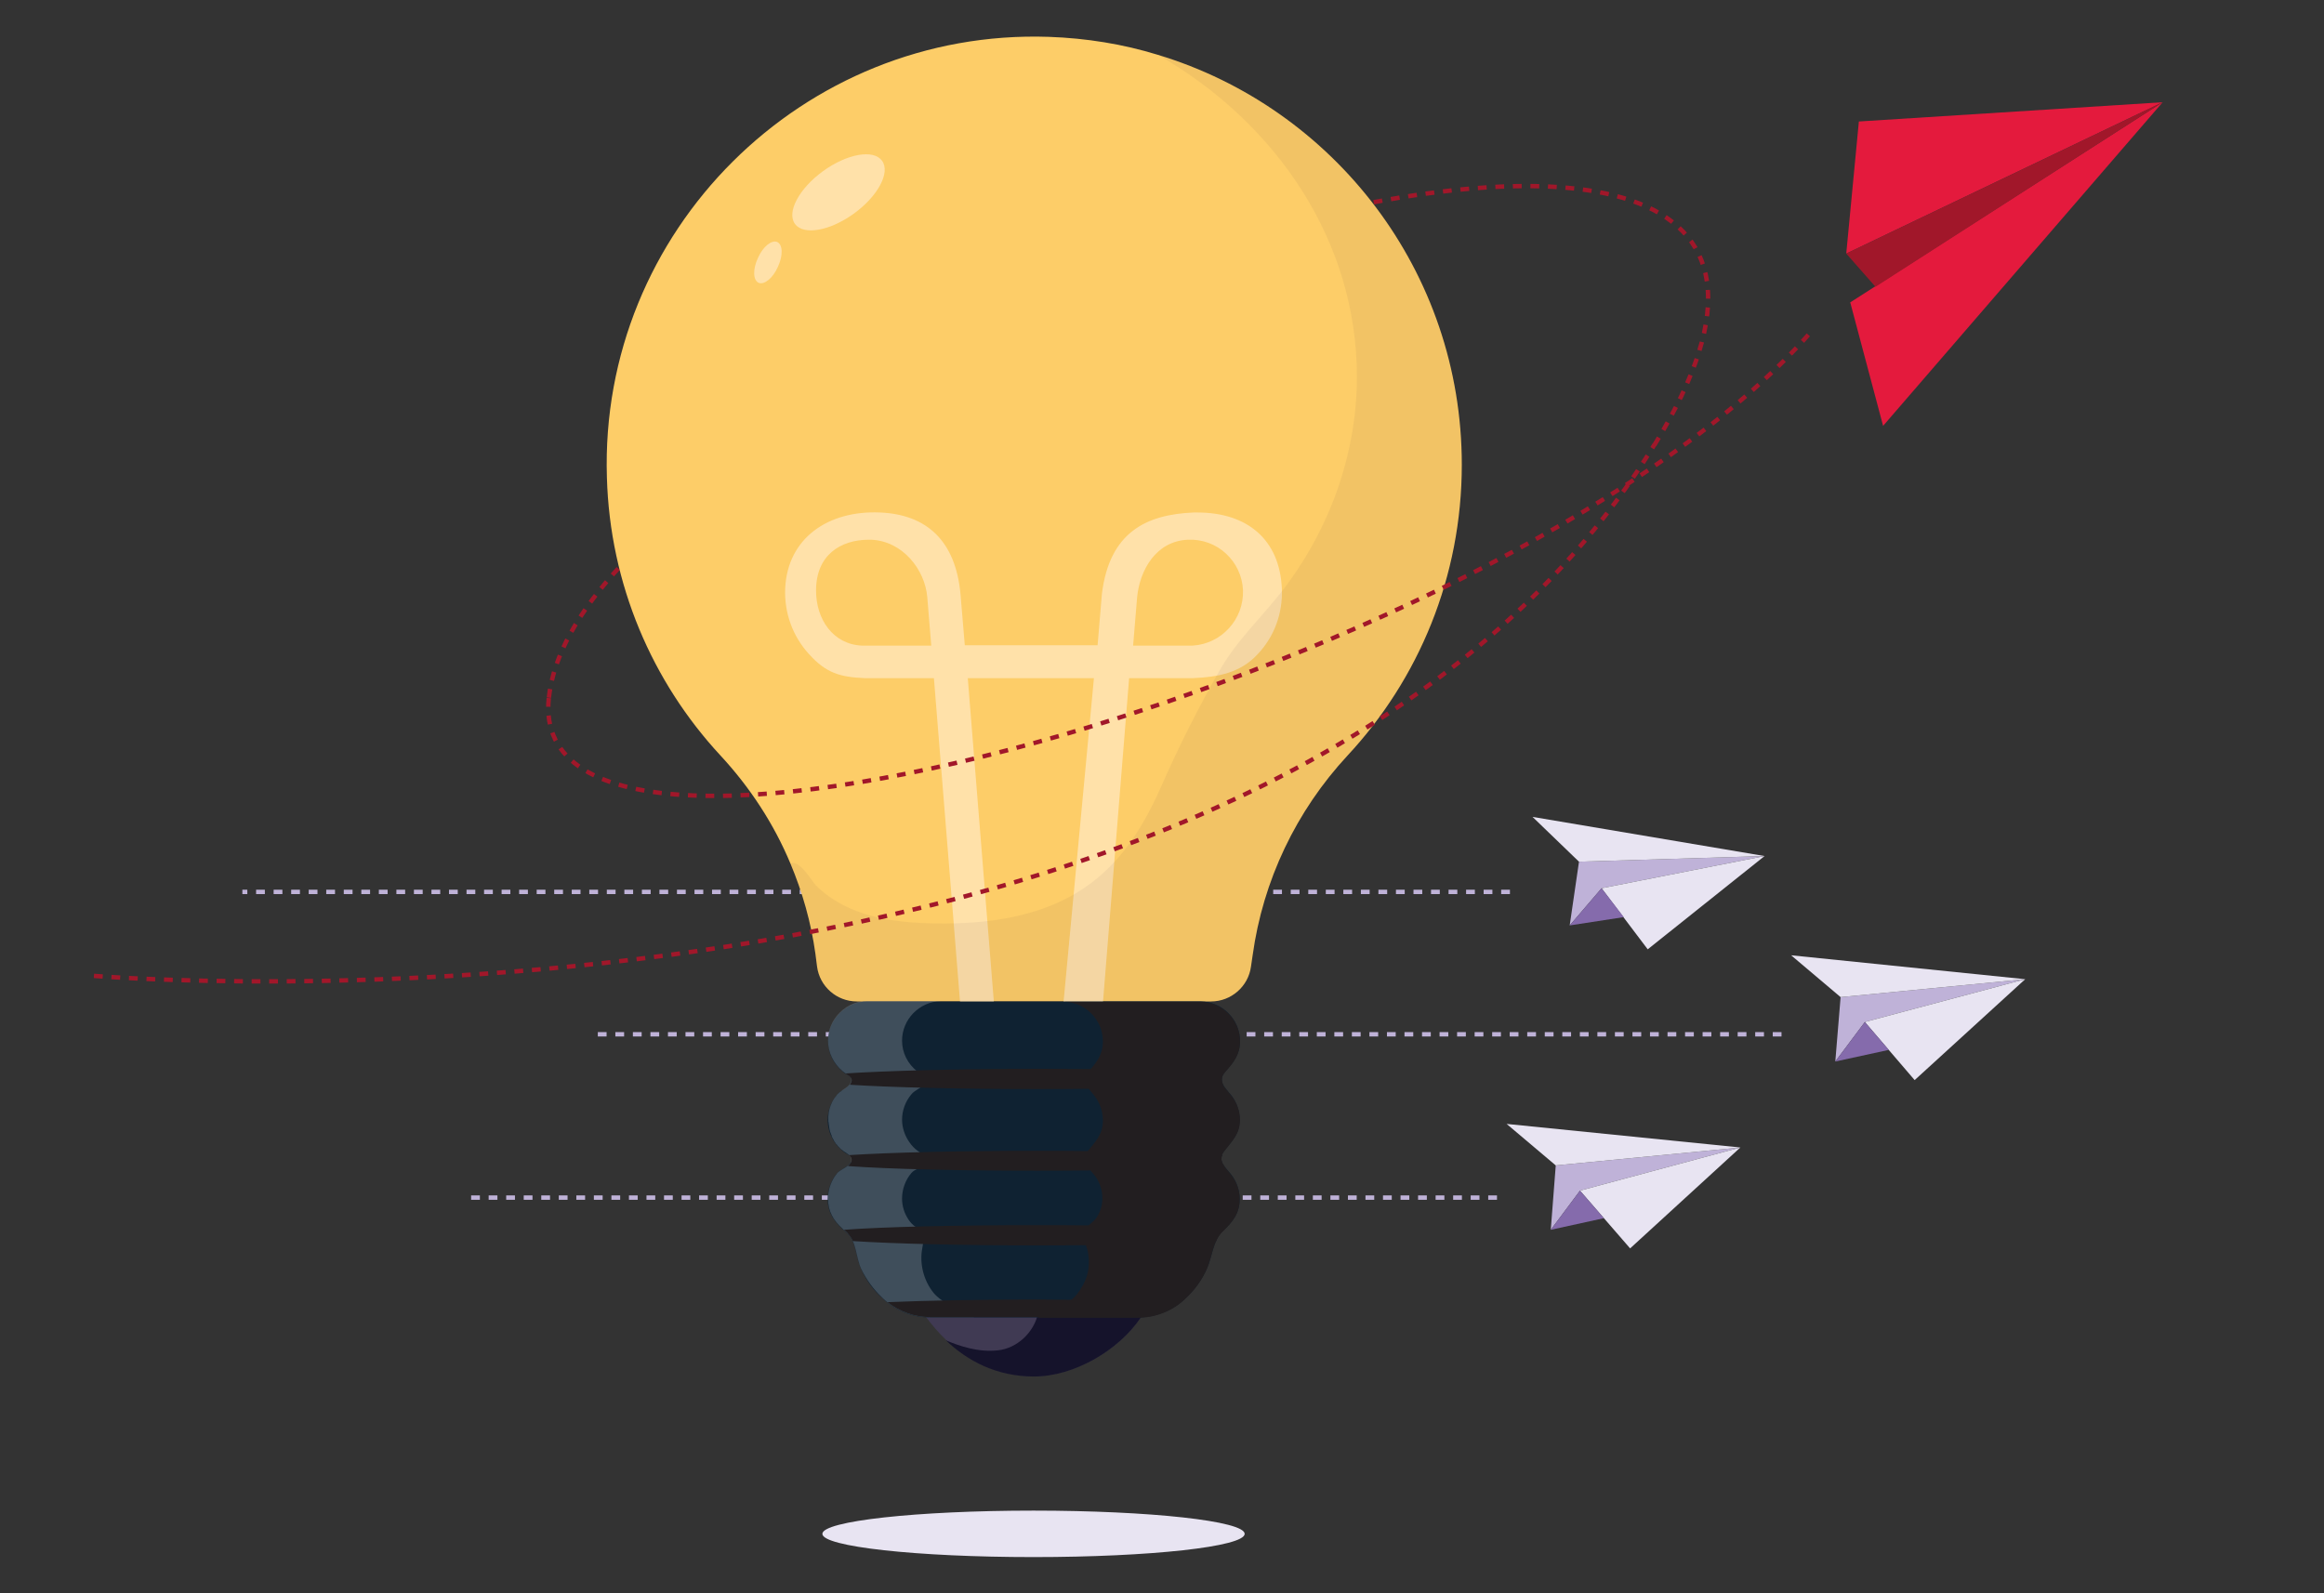 <?xml version="1.0" encoding="utf-8"?>
<!-- Generator: Adobe Illustrator 22.1.0, SVG Export Plug-In . SVG Version: 6.00 Build 0)  -->
<svg version="1.1" id="Calque_1" xmlns="http://www.w3.org/2000/svg" xmlns:xlink="http://www.w3.org/1999/xlink" x="0px" y="0px"
	 viewBox="0 0 700 480" style="enable-background:new 0 0 700 480;" xml:space="preserve">
<rect x="0" y="0" width="700" height="480" fill="#333333" stroke="none"/>
<path style="fill:none;stroke:#A1172A;stroke-width:1.321;stroke-miterlimit:10;stroke-dasharray:2.641,2.641;" d="M498.3,134.1
	c103.5-168.4-322.4-27.1-333,76.3"/>
<line style="fill:none;stroke:#BFB2D8;stroke-width:1.321;stroke-miterlimit:10;stroke-dasharray:2.641,2.641;" x1="454.8" y1="268.7" x2="73" y2="268.7"/>
<line style="fill:none;stroke:#BFB2D8;stroke-width:1.321;stroke-miterlimit:10;stroke-dasharray:2.641,2.641;" x1="536.6" y1="311.6" x2="179.1" y2="311.6"/>
<line style="fill:none;stroke:#BFB2D8;stroke-width:1.321;stroke-miterlimit:10;stroke-dasharray:2.641,2.641;" x1="450.9" y1="360.8" x2="140.6" y2="360.8"/>
<ellipse style="fill:#E8E4F2;" cx="311.3" cy="462.1" rx="63.6" ry="7"/>
<g>
	<path style="fill:#403A53;" d="M311.4,414.6L311.4,414.6c-14.9,0-25.6-8.5-32.3-17.6l-0.5-0.5H344l-0.5,0.5
		C336.9,406.8,323.6,414.6,311.4,414.6z"/>
	<path style="fill:#15132B;" d="M344,396.6l-0.5,0.5c-6.6,9.7-19.9,17.6-32.1,17.6c-11.2,0-20-4.7-26.5-10.9c4.1,1.7,9.7,3.7,15.8,3
		c5.8-0.7,10.3-5.3,11.7-10.1L344,396.6z"/>
	<path style="fill:#FDCD68;" d="M440.3,140c0,33.8-13,64.6-34.4,87.6c-15.5,16.7-25.5,37.7-28.6,60.2l-0.5,3.4
		c-0.8,6-6,10.5-12,10.5H258.1c-6.1,0-11.2-4.5-12-10.5l-0.5-3.9c-1.3-9.4-3.9-18.5-7.5-27.1c-5-12-12.2-23-21.1-32.6
		c-20.5-22.1-33.3-51.5-34.2-83.8C180.5,69.6,241.8,8.6,315.9,11.1c11.4,0.4,22.4,2.2,32.8,5.4C401.7,32.5,440.3,81.7,440.3,140z"/>
	<path style="fill:#FFE1A9;" d="M386.1,177.4c-0.6-14.9-10.5-23-25.4-23c-0.4,0-0.8,0-1.2,0c-14.1,0.6-25.3,5.8-27.6,24.5l-1.3,15.5
		l-40,0l-1.3-15.5c-1.5-15.9-10.1-23.9-24.2-24.5c-15.5-0.7-27.9,7.6-28.6,22.9c-0.3,7.4,2.3,14.5,7.3,19.9c5,5.5,9.2,6.8,16.6,7.1
		l20.9,0l8,99.1l10.1-1l-7.9-98.1l38,0l-9.2,98.1l11.8,1l8-99.1l19.1,0l0.2,0c7.4-0.3,14.2-1.6,19.3-7.1
		C383.8,191.9,386.4,184.8,386.1,177.4z M359.2,194.5h-17.9l1.2-14.5c0.8-8.4,5.8-17,15.3-17.4c8.9-0.4,16.2,6.5,16.6,15.2
		C374.7,186.6,367.9,194,359.2,194.5z M280.5,194.5h-20.9c-8.7-0.4-13.8-7.9-13.8-16.6c0-10.7,7.4-15.3,15.9-15.3c0.2,0,0.4,0,0.7,0
		c9.5,0.4,16.2,9,16.9,17.3L280.5,194.5z"/>
	<path style="opacity:5.000000e-02;fill:#15132B;" d="M440.3,140c0,33.8-13,64.6-34.4,87.6c-15.5,16.7-25.5,37.7-28.6,60.2l-0.5,3.4
		c-0.8,6-6,10.5-12,10.5H258.1c-6.1,0-11.2-4.5-12-10.5l-0.5-3.9c-1.3-9.4-3.9-18.5-7.5-27.1c2.6-1.5,6.4,5.2,7.6,6.5
		c3.2,3.2,7.2,5.7,11.4,7.4c7.5,3.1,15.8,3.9,24,4.1c10.3,0.2,20.8-0.6,30.7-3.7c19.9-6.2,30.2-19.8,38.2-38.1
		c5.2-11.8,11-23.3,17.4-34.5c5.8-10.1,13.9-17,20.7-26.4c13.1-18,20.6-39.7,20.6-62c0-40.5-23.8-76.2-59.8-96.9
		C401.7,32.5,440.3,81.7,440.3,140z"/>
	<path style="fill:#0F2232;" d="M368,325.2c0-0.7,0.3-1.5,1.1-2.4c2.5-2.8,4.4-5.2,4.4-9.2c0-6.5-5.4-11.9-11.9-11.9H261.3
		c-6.5,0-11.9,5.4-11.9,11.9c0,3.7,1.7,7,4.5,9.3c1.5,1.2,3.5,1.6,2.1,3.7c-0.8,1.3-2.9,1.9-3.9,3.2c-1.8,2.1-2.8,4.9-2.8,7.6
		c0,4,2.1,7.8,5.4,10c1.7,1.1,3,1.1,1.3,3.1c-1,1.3-2.8,1.7-3.9,3c-1.8,2.1-2.8,4.9-2.8,7.7c0,4.4,2.3,7.3,5.5,10
		c3.3,2.8,2.8,7.4,4.6,11.2c1.5,3.3,3.7,6.4,6.5,8.8l0.3,0.3c3.8,3.5,8.8,5.4,14,5.4h62.5c5.2,0,10.2-1.9,14-5.4l0.3-0.3
		c2.8-2.5,5.1-5.7,6.6-9.2c1.6-3.6,1.8-8.3,4.6-11c3-2.8,5.2-5.4,5.2-9.8c0-2.6-0.9-5.2-2.5-7.3c-1.8-2.3-4.4-4.2-2.2-7.1
		c2.4-3.1,4.7-5.1,4.7-9.5c0-2.6-0.9-5.2-2.5-7.3C369.5,328.3,368,326.9,368,325.2z"/>
	<path style="fill:#42ABE1;" d="M252.5,353.3c0.1-0.1,0.2-0.2,0.3-0.3C252.7,353.1,252.6,353.2,252.5,353.3z"/>
	<path style="opacity:0.2;fill:#FFFFFF;" d="M293.5,396.8h-13.3c-5.2,0-10.2-1.9-14-5.4l-0.3-0.3c-2.7-2.5-4.9-5.5-6.5-8.8
		c-1.7-3.7-1.3-8.1-4.3-10.9c-0.1-0.1-0.2-0.2-0.3-0.3c-0.4-0.3-0.8-0.7-1.1-1c-2.6-2.4-4.3-5.1-4.3-9c0-2.8,1-5.5,2.8-7.7
		c0.1-0.1,0.1-0.1,0.2-0.2c0,0,0,0,0,0c1.3-1.2,4.4-2.1,4-4.1c-0.2-1.1-1.3-1.6-2.2-2.2c-0.2-0.2-0.5-0.4-0.8-0.6c0,0-0.1,0-0.1-0.1
		c0,0-0.1,0-0.1-0.1c-0.1-0.1-0.2-0.1-0.2-0.2c-0.1-0.1-0.2-0.2-0.3-0.3c-0.2-0.2-0.4-0.4-0.6-0.7c-0.1-0.1-0.1-0.2-0.2-0.2
		c-0.1-0.1-0.2-0.2-0.2-0.3c-0.2-0.3-0.5-0.6-0.6-1c-0.1-0.1-0.1-0.2-0.2-0.3c-0.1-0.1-0.1-0.3-0.2-0.4c-0.1-0.2-0.2-0.3-0.2-0.5
		c0,0,0,0,0-0.1c-0.1-0.2-0.2-0.4-0.2-0.5c-0.2-0.4-0.3-0.8-0.4-1.2c0-0.2-0.1-0.4-0.1-0.6c0-0.2-0.1-0.4-0.1-0.6c0,0,0-0.1,0-0.1
		c0-0.2-0.1-0.4-0.1-0.6c0-0.2,0-0.4-0.1-0.6c0-0.2,0-0.4,0-0.6c0-0.3,0-0.7,0-1s0.1-0.7,0.1-1c0.1-0.3,0.1-0.7,0.2-1
		c0.1-0.3,0.2-0.7,0.3-1c0.1-0.2,0.1-0.3,0.2-0.5c0.4-1,0.9-1.9,1.6-2.7c0.1-0.1,0.2-0.3,0.3-0.4c0.3-0.3,0.6-0.6,0.9-0.8
		c0.2-0.1,0.4-0.2,0.5-0.4c0.6-0.4,1.1-0.7,1.6-1.1c0.3-0.3,0.6-0.5,0.8-0.9c0.7-1,0.5-1.7-0.1-2.2c-0.1-0.1-0.2-0.2-0.3-0.3
		c-0.5-0.4-1.1-0.7-1.7-1.2c-2.8-2.3-4.5-5.7-4.5-9.3c0-3.3,1.3-6.2,3.5-8.4c1.2-1.2,2.7-2.2,4.3-2.8c0.2-0.1,0.4-0.1,0.6-0.2
		c1.1-0.4,2.3-0.5,3.5-0.5h22.3c-0.1,0-0.2,0-0.3,0c-6.4,0.2-11.6,5.5-11.6,11.9c0,3.7,1.7,7,4.6,9.3c1.5,1.2,3.5,1.6,2.1,3.7
		c-0.8,1.3-2.9,1.9-3.9,3.2c-1.8,2.1-2.8,4.9-2.8,7.6c0,2.4,0.8,4.8,2.2,6.8c0.7,1,1.5,1.9,2.5,2.6c0.5,0.4,1,0.6,1.2,1.2
		c0.3,0.6,0.4,1.3,0.3,2c-0.1,0.8-0.5,1.7-1.3,2.1c-0.8,0.4-1.5,0.7-2.1,1.4c-1.8,2.1-2.8,4.9-2.8,7.7c0,2.3,0.7,4.5,2,6.4
		c0.6,0.9,1.3,1.6,2.2,2.2c1,0.7,1.9,1.4,2.2,2.7c0.2,1.2-0.1,2.4-0.3,3.6c-0.9,4.7,0.4,9.8,3.4,13.5
		C283.2,392.1,291.6,396.8,293.5,396.8z"/>
	<path style="fill:#221E20;" d="M368.7,346.9c-2.2,2.9,0.4,4.7,2.2,7.1c1.6,2.1,2.5,4.6,2.5,7.3c0,4.4-2.3,7-5.2,9.8
		c-2.8,2.7-3.1,7.4-4.6,11c-1.5,3.5-3.8,6.6-6.6,9.2l-0.3,0.3c-3.8,3.5-8.8,5.4-14,5.4c-3.8,0-7.6,0-11.4,0c-4.6,0-14.2,0-18.8,0
		c0,0,9.3-3.6,11.9-7.1c2.6-3.4,4.4-7.4,3.2-13.1c-0.6-2.8-2.8-4.1-0.6-6.7c1.1-1.3,2.6-2.1,3.5-3.6c2.4-3.9,1.9-8.9-0.8-12.4
		c-1.8-2.3-4.4-4.2-2.2-7.1c2.4-3.1,4.7-5.1,4.7-9.5c0-2.6-0.9-5.2-2.5-7.3c-1.4-1.8-3-3.3-3-4.9c0-0.7,0.3-1.5,1.1-2.4
		c2.5-2.8,4.4-5.2,4.4-9.2c0-6.5-5.4-11.9-11.9-11.9h41.3c6.5,0,11.9,5.4,11.9,11.9c0,4-1.9,6.4-4.4,9.2c-0.8,0.9-1.1,1.6-1.1,2.4
		c0,1.7,1.6,3.1,3,4.9c1.6,2.1,2.5,4.6,2.5,7.3C373.4,341.8,371.1,343.7,368.7,346.9z"/>
	
		<ellipse transform="matrix(0.81 -0.587 0.587 0.81 13.99 159.183)" style="fill:#FFE1A9;" cx="252.5" cy="58" rx="16.2" ry="7.9"/>
	<path style="fill:#FFE1A9;" d="M234.1,72.9c1.7,0.8,1.8,4.1,0.2,7.5c-1.5,3.4-4.1,5.5-5.8,4.8c-1.7-0.8-1.8-4.1-0.2-7.5
		C229.8,74.3,232.4,72.2,234.1,72.9z"/>
	<path style="fill:#221E20;" d="M368,325.2c0,0.5,0.2,1.1,0.4,1.6c-12.4,0.8-32.9,1.3-56,1.3c-23.4,0-44-0.5-56.4-1.3
		c0-0.1,0.1-0.1,0.1-0.2c0.7-1,0.5-1.7-0.1-2.2c-0.1-0.1-0.2-0.2-0.3-0.3c-0.3-0.2-0.7-0.5-1.1-0.7c12.1-0.8,33.5-1.4,57.7-1.4
		c23.3,0,43.9,0.5,56.3,1.3C368.2,324,368,324.6,368,325.2z"/>
	<path style="fill:#221E20;" d="M368.8,351.4c-12.3,0.8-33,1.3-56.4,1.3c-23.8,0-44.7-0.5-57-1.4c0.7-0.6,1.2-1.3,1.1-2.1
		c-0.1-0.5-0.4-0.9-0.8-1.2c12.3-0.8,33.1-1.3,56.7-1.3c23,0,43.4,0.5,55.8,1.3C367.6,349.2,368,350.3,368.8,351.4z"/>
	<path style="fill:#221E20;" d="M368.8,370.4c-0.2,0.2-0.4,0.4-0.6,0.6c-0.9,0.8-1.5,1.9-2,3c-12.5,0.7-32,1.2-53.8,1.2
		c-22.8,0-43-0.5-55.5-1.3c-0.4-0.9-1-1.7-1.7-2.5c-0.1-0.1-0.2-0.2-0.3-0.3c-0.2-0.2-0.5-0.4-0.7-0.6c12.1-0.9,33.6-1.4,58.2-1.4
		C335.8,369.1,356.5,369.6,368.8,370.4z"/>
	<path style="fill:#221E20;" d="M355.7,392.3c-3.7,2.9-8.3,4.5-13,4.5h-62.5c-4.7,0-9.2-1.6-12.9-4.5c12-0.5,27.8-0.8,45.1-0.8
		C328.8,391.6,343.9,391.9,355.7,392.3z"/>
</g>
<g>
	<polygon style="fill:#BFB2D8;" points="554.4,300.4 552.8,319.8 561.7,307.9 610,295 	"/>
	<g>
		<polygon style="fill:#E8E4F2;" points="561.7,307.9 576.7,325.4 610,295 		"/>
		<polygon style="fill:#856BAC;" points="561.7,307.9 552.8,319.8 568.9,316.3 		"/>
		<polygon style="fill:#E8E4F2;" points="554.4,300.4 539.5,287.8 610,295 		"/>
	</g>
</g>
<g>
	<polygon style="fill:#BFB2D8;" points="468.6,351.1 467.1,370.5 475.9,358.7 524.2,345.7 	"/>
	<g>
		<polygon style="fill:#E8E4F2;" points="475.9,358.7 491,376.1 524.2,345.7 		"/>
		<polygon style="fill:#856BAC;" points="475.9,358.7 467.1,370.5 483.1,367 		"/>
		<polygon style="fill:#E8E4F2;" points="468.6,351.1 453.8,338.6 524.2,345.7 		"/>
	</g>
</g>
<g>
	<polygon style="fill:#BFB2D8;" points="475.6,259.6 472.8,278.8 482.4,267.6 531.5,257.9 	"/>
	<g>
		<polygon style="fill:#E8E4F2;" points="482.4,267.6 496.3,286 531.5,257.9 		"/>
		<polygon style="fill:#856BAC;" points="482.4,267.6 472.8,278.8 489.1,276.3 		"/>
		<polygon style="fill:#E8E4F2;" points="475.6,259.6 461.6,246.1 531.5,257.9 		"/>
	</g>
</g>
<g>
	<polygon style="fill:#E41A3D;" points="651.4,30.8 559.9,36.6 556.1,76.4 	"/>
	<polyline style="fill:#E41A3D;" points="651.4,30.8 557.3,91.1 567.2,128.3 651.4,30.8 	"/>
	<polygon style="fill:#A1172A;" points="651.4,30.8 556.1,76.4 564.9,86.4 	"/>
</g>
<path style="fill:none;stroke:#A1172A;stroke-width:1.321;stroke-miterlimit:10;stroke-dasharray:2.641,2.641;" d="M165.3,210.3
	c-8,77.1,292.4-10.3,379.8-109.9"/>
<path style="fill:none;stroke:#A1172A;stroke-width:1.321;stroke-miterlimit:10;stroke-dasharray:2.641,2.641;" d="M28.3,294
	c0,0,353.5,29.5,470-160"/>
</svg>

